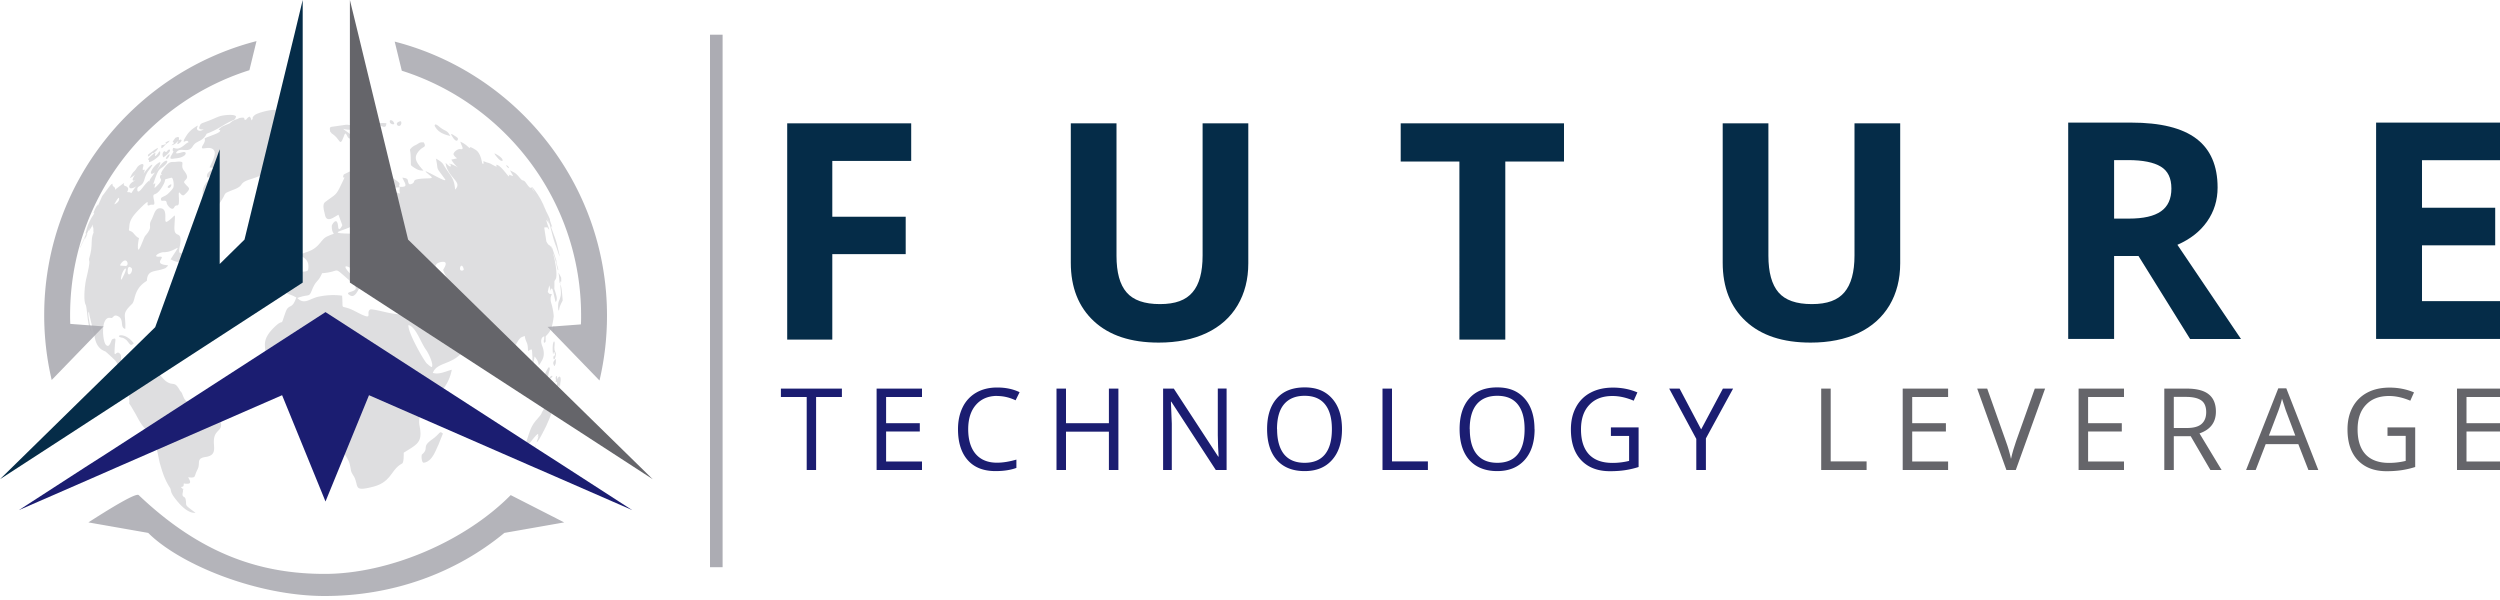 <svg xmlns="http://www.w3.org/2000/svg" xmlns:xlink="http://www.w3.org/1999/xlink" width="250" height="60" viewBox="0 0 250 60" xmlns:v="https://vecta.io/nano"><style>.E,.G,.A{isolation:isolate}</style><g fill-rule="evenodd"><path class="A" d="M17.14 18.49c.04-.21-.62.26-.27.3.15.02.24-.16.27-.3zm36.92 1.43l.16.31.28.56q-.11-.2-.22-.37c.12.22.3.58.32.68.12.22.29.58.39.81q0 0 0 .03v.05c.02.13.15.48.26.79-.16-.29-.11-.23-.11-.09v.03s-.02 0-.02.03l.3.82c.13.32.27.78.32 1.02q.02.1.04.17c.09.44.18.72.17.88l-.31-.92c-.33-.86-.37-1.15-.62-2.09-.16-.52-.09-.31-.33-.89.06.22.11.22.19.62-.23-.33-.02-.13-.19-.33-.21-.13.43 1.21.15.85-.15-.18-.15-.26-.05-.09-.11-.09-.26-.05-.37-.04l.22 1.41c.19.31.2.31.34.39.21.11.26.83.16.1-.06-.36.53 1.52.53 1.52-.14-.22.16.74.16.79-.03.28-.16-.41-.23-.72-.12-.5-.46-1.48-.18-.46.17.71.32 1.84.15 2.13-.2.32-.09.06-.14.96.18.6.38 1.04.14 1.34-.07-.16-.27-1.28-.36-1.34-.23-.13-.04.71-.27-.34-.06.22-.12.39-.16.67.05.06.14.19.2.19.52.04-.16.02.18 1.03.08.25.23 1.02.21 1.25-.15 1.12-.32 1.5-.8 1.95-.03.57.07.55-.17.67-.08-.53.02.09.03-.65-.3.04-.41.46-.21.95.14.34.28.91 0 1.41-.52.9-.21.39-.56-.08-.2-.28-.19-.37-.24-.07-.28 1.35.27 1.21.2 1.75-.02.18.06.37-.12.5-.33.23.02 0 .01.19-.05 1.08.39-.29 0 1.24q-.11.03-.23.06s0 .02.01.03l-.23-1.05c-.1-.51-.25-.63-.32-1.01.29-.21.34.21.61.44-.02-.26-.01-.67-.07-.89-.21-.83 0-.61-.04-1.48-.06-.88 0-.74-.44-.53-.02-1.02-.18-.68-.33-1.51-.34.15-.43.12-.7.56-.29.48-.56 1.02-.91 1.27-.09 1.17-.02 1.33-.58 1.95-.42-.8-.65-2.15-.74-3.28-.17.08-.38.28-.49.06-1.07-1.98-.91-.63-2.69-1.27-.08.89.08.22.66 1.02-1.14 2.86-3.23 2.04-3.74 3.39.64.19 1.26-.15 1.9-.32-.61 3.12-3.68 3.42-3.22 5.63.31 1.64-.2 1.8-1.59 2.67 0 .13.03.99-.17 1.09-1.08.56-1.03 1.76-2.73 2.27-2.19.59-1.56.05-2.05-.94-.37-.59-.28-.47-.43-1.2-.12-.58-.47-.87-.56-1.24-.18-.7.3-1.01.47-1.4.17-.38 0-1.04-.19-1.5-.28-.68-.77-.81-.85-1.25-.13-.69.61-1.32-.17-1.54-1.04-.29-.25.42-1.27-.56-1.03 0-1 .36-2.01.35-.83-.02-1.22.27-1.94-.18-.52-.33-2.16-1.96-2.06-2.87.08-.62.21-.4.13-1.2-.06-.64-.27-1.27.93-2.42 1.01-.97.5.21 1.07-1.42.35-.99.63-.19 1.09-1.51-1.27-.72-.96.23-.82-2.5.71-.21.49-.08 1.13-.08.23 0 .73.02.86-.15.37-1.74-1.85-1.24-.11-1.82 1.29-.42 1.36-1.24 1.99-1.54 1.2-.56.47.08.5-1.09 0-.09.53-1.01.63.07.05.65.42-.09.42-.12 0-.01-.35-.95-.38-1.05-.4.19-1.18.89-1.35.02-.08-.37-.31-1.04.02-1.29 1.04-.8 1.06-.6 1.59-1.73l.35-.73c-.28.1-.08-.3-.07-.3.77-.38 1.95-1.05 2.89-.61.82.4-.8.1.98.54 1.01.27.38.05.95.4 1.16.74.59.53.73.91.9.05.62-.22.29-.92.24.04.53.05.56.3.03.13.05.43.29.36.71-.23-.27-.51 1.56-.58.78-.01.6-.08.17-.45-1.15-.95 2.12 1.13 1.68.51-1.03-1.41-.6-.69-.9-2.04.27.14.55.32.72.55.71 1.22 1.1 1.28 1.2 2.55.72-.74-.41-1.01-.87-2.28-.08-.43-.18-.48.15-.18.5.46.19-.26.18-.15-.08.32 0 0 .12.04 1.26.56.57.49.04-.43.89-.2.5-.02.24-.48-.12-.19.38-.63.67-.57.47.1.05-.41 0-.74a2.53 2.53 0 0 1 .71.46c.54.49-.17-.29.85.38.44.3.58 1.07.62 1.35.25.01.1.03.13-.25.35.17.49.14.78.3.94.54.29 0 .58.08.49.14 1.17 1.32 1.2 1.12.04-.3-.24-.2.13-.09.46.16.21.05-.03-.49l.44.24c.46.3.58.72.88.79.2-.04.55.82.78.71.09-.06 0-.03.21.25.33.47-.06-.14-.16-.31.09 0 .13.07.39.41.23.33.25.35.5.79l-.12-.22.13.22h0zm-37.15-5.77c.09-.14.1-.1-.14-.02-.05.02-.16.1-.24.15.09.1.13.11-.19.21-.14.05-.22-.07-.21.26.03.24.35-.28.62-.45.1-.06.08-.05.15-.15zm33.81 2.55c.31.31.16-.1-.06-.17-.08-.03-.03.06.06.17zm-33.75-1.24c-.07-.18-.62.57-.26.41.13-.05.24-.33.26-.41zM55.4 32.59c-.22.23-.04 1.17.03.35l-.01-.35q0 0-.02 0zM39.42 12.38c-.03-.33-.5-.52-.44-.19.04.25.42.29.44.19zM8.48 23.93c.15-.26.41-.85.12-.35-.05.09-.09.23-.12.35q0 0 0 0zm9.41-9.99c.07-.43-.26-.15-.32-.19 0 0-.35.42-.28.46.21.11.09.08-.15.33.39-.13.34-.12.72-.49-.1.2-.3.6.19.17.17-.15.12-.33-.1-.23-.09.04-.06.03-.06-.04zm32.83 23.11q-.04.42-.08.83c.25-.13.33-.08.33-.52-.01-.43-.17-.31-.25-.32zM40.13 12.36c.02-.28-.07-.28-.3-.16-.42.21.17.68.3.16zm-1.99.24c.47.25.48-.09.5-.28 0 0-1.4-.13-.59.24q0 0 .09.04zM14.03 34.47c-.36-.06-.31.04-.58.43.48.11.89.38.91-.28-.39-.01.07-.05-.34-.15zm41.46 2.06c.12-.22.09-.23.1-.64-.06.04-.33.28-.25.51.06.13.06.3.16.13zm-9.85-22.84c-.43-.27-.73-.51-.36.04.42.66.6.18.47.05q-.05-.04-.11-.08zM53.6 44.5c-.14.15-.08.07-.36.6.15-.2.39-.61.36-.6zM12.71 34.08c.31.37.33.56.67.26-.95-1.27-2.05-.71-1.16-.57.19.04.32.15.49.3zm3.55-18.72a.58.58 0 0 0 .08.38c1.03-.73.6-.95.4-.66-.25.36-.25-.28-.48.29zm37.18 24.55s1.28-.21 1.01-.33c-.09-.03-.14.23-.3 0-.07-.1-.42-.02-.58-.03-.11.2-.04.03-.13.37zm2.59-11.78c.12.11.09.09.09-.36-.42-.79-.23-.6-.18.3 0 .2.04.21.1.33 0 .76.17.91-.11 1.62-.22.42-.09 1.42 0 .87.04-.31.27-.69.34-.84-.14-1.75-.17-1.25-.25-1.81q0 0 0-.1h.02zM15.8 14.81c-.23.04-.63.4-.97.63-.13.37.07.19.44-.17.01.21.6-.4.53-.47zM54.96 38.4c.11-.42.27-.55.03-.34-.06.03-.18-.05.12-.26.46-.36-.44-.47-.41 1.17.26-.69.06-.28.17-.15.08.12.08-.37.09-.42zM8.03 24.65c-.03.15-.09.29.14-.19l.82-1.71c0 .11-.32.7.12.02.17-.22.09-.5.16-.15.05.23.08.03.07.47 0 .41.13-.18-.06.37-.21.65.01 1.17-.35 2.33-.12.54.25-.2-.33 2.19-.14.72-.26 2.04-.04 2.48.17.31.17 2.22.59 2.76-.06-.27-.37-1.72-.31-1.93.07-.21.05-.11.12.3l.5 2.06c.16 1 .64 1.34 1.09 1.5.03.02.97.86 1.05 1 .39.63 0 .36.75 1.09.25.23.2.22.36-.02.22-.33.35.37.41.67.13.92-.31.52-.2 2.01.08.81-.21.02.4 1.09.61 1.01.68 1.45 1.59 2.27.68.59.9 2.38 1.06 3.01.24.84.48 1.67 1.01 2.48.24.35-.17.33.97 1.63.55.59 1.12.96 1.6.9-1.22-.91-.85-.63-.98-1.31-.06-.44-.44-.13-.28-.78.03-.1-.05-.5.09-.22-.03 0-.28-.25-.29-.27.28-.04.27-.06.29-.35.57.07.85.05.43-.62.85.08.56-.04.92-.74.38-.68-.2-1.15.87-1.3 1.51-.25.29-1.55 1.09-2.47q.1-.12.21-.23c.31-.32.22-.61.11-1.09-.4-.66-2.26-1.19-2.26-1.19-.8-.39-1.11-.49-1.33-.86-.02-.04-.12-.27-.14-.32-.07-.16-.09-.29-.26-.43-.59-1.1-.66-.44-1.41-.97-.21-.15-.84-.87-1.01-1.16-.36-.02-.87.08-1.16-.26-.17-.2-.19.17-.64-.29-.03-.03-.52.39-.61.61-.15.35-.11-.09-.6-.06-.66.05-.39-1.31-.53-1.51-.47-.71-.71.88-.56-1.05.06-.52.12-.65-.26-.49-.15.08-.25.94-.63.58-.38-.35-.56-2.91.44-2.71.34.09.24-.45.81-.14.57.34.11 1.11.67 1.24.08-1.46-.41-1.45.65-2.47.41-.36.11-1.49 1.51-2.34.05-1.09.72-.88 1.58-1.17a1.34 1.34 0 0 0 .26-.09c.31-.25.13-.08.27-.3-.02 0-.06-.04-.07 0-1.61-.13.06-.92-.82-.85-.69.04-.01-.45.48-.45 1.27 0 1.99-1.34.67.71.42.23.73.32 1.25.28.05-1.67-.56-.25-.34-1.54.36-1.84-.56-.68-.53-1.93.08-1.79.19-1.15-.69-.6-.54.35.24-1.4-.82-1.31-.46.05-.52.67-.81 1.2-.34.63.24.62-.62 1.58-.24.44-.8 2.23-.7.82.11-1.05.25-.28-.37-1.01-.15-.18-.18-.22-.38-.31-.23-.11-.15.02-.11-.57.07-.73.64-1.25 1.21-1.84 1.1-1.07.29-.01.78-.17.36-.2.64.24.44-.64-.15-.84.2.04.98-1.45.35-.63-.17-.42.79-.67.19-.04.3.8.18 1.01-.1.17-.27.34-.42.5-.47.48-.86.35-.8.7.04.25.54-.11.57.31.02.21.54.87.75.45.25-.5.55.31.46-1.13-.04-.91.21.21.58-.15.8-.75.34-.62-.05-1.22 0-.32.68-.31-.02-1.19-.47-.61.34-.98-.77-.87-.52.07-.64-.19-1.34.81-.39.58-.03.59-.13.38-.5.65.48.33-.54 1.3-.33.33-.04-.2-.09-.35-.25.15-.25.29-.03-.41.49-1.38.53-.83 1.14-1.55.27-.31-.03-.57-.71.32-.92 1.3.81-1.11-.23-.28-.64.54-.86 1.3-.21.84.01.04-.57.76-.58.92.15-.1.09-.32-.59.54-.7.94-.58.13-.56.09.17-.27.52-.17.71-.9.25-.82.45-.8.79-1.4-.15-.11-.71.62-.89.88.34-.89-.26.08-.04-.7.14-.47-.37-.2-.52-.04-.16.17-.13.26-.44.56-.17.17-.28.44-.38.63.73-.36.72-.81.34-.04-.28.6.63 0-.04.4-.63.41-.39.97.38.42 0 0-.22.2-.45.6-.14.24-.06.01-.34.02-.4.04.22-.27-.22-.57-.1-.07-.38-.06-.23-.36-.03 0-.68.5-.7.51-.48.38 0 .11-.34-.13-.09-.06-.12-.08-.13-.23 0-.27-.47.43-.79.85-.33.47-.08-.02-.57 1.05-.22.53-.05.03-.13.13-.2.29-.26.43-.43.85.1-.09.17-.06-.11.34a5.04 5.04 0 0 0-.56 1.28c-.09.42-.18.41-.08.39.06 0 .04.02-.13.43-.11.28-.21.48-.3.66-.06.14-.08.18-.12.23zM55.46 35.6c-.06.16.15-.19-.06-.01-.16.12.03.73.18-.07.06-.38-.21-.27-.12-1.02.06-.68-.29-.36-.17.81.03.39.09-.53.21.15 0 .07.01.05-.03.14zm-5.79-20.15c-.22-.13-.35-.2 0 .23.62.8.95.29 0-.23zm-23.52 3.29q0 .36.02.72c.06.19.01.09.09.25 1.09.18 2.23-.14 1.71-1.11-.72.04-.77.24-1.37.16-.24-.03.34-.26-.44-.02zm17.32-6.15c.32.63.87.84 1.56 1.01-.36-.67-.47-.39-1.16-.98-.27-.22-.41-.23-.4-.04zm-27.93 3.02c-.16-.09.33-.7-.48.02-.48.45-.09.27-.16.49-.1.32 1.03-.41 1.1-.7.02-.08.07-.49-.15-.16-.08.12-.17.26-.31.35zm25.66 1.01c.46.31.66.45 1.15.44-.84-.92-1.03-1.36-.38-2.05.41-.42.68-.24.41-.77-.49-.05-.47.12-.91.31-.14.06-.52.35-.47.49.1.33.07 1.43.1 1.48q.05.05.11.1zm1.36 29.61c.69-.25.95-1.05 1.28-1.75l.45-1.12c-.37-.32-.22-.04-1.05.56-1.16.81-.27.86-1.04 1.53-.09.08-.04.8.15.82q.1-.01.2-.03zm-9.38-32.88c.94.6.75 1.48 1.25.16.23-.56.26.64.72.27.28-.21-.54-.61-.83-.9 1.24.34 1.51-.36.31-.41-.02 0-1.07.16-1.25.18-.41.05-.43.05-.36.51q.07.09.16.19zm21.68 24.02c.07-.35.19-.51.06-.64-.12-.12-.55 1.07-.73 1.14-.28.11-.24 1.25.22.98.1-.07.21-.53.32-.84.08-.22.09-.41.12-.65zm1.15 1.2c.02-.25-.01-.03.05-.45.05-.4-.09-.63-.29-.3-.12.17-.03-.03-.07-.19-.01-.1-.2.05-.11.32 0 .05-.02.17-.03.27.14-.06.22-.07.08.53.07-.03.1.16.19-.1.16-.47.07.1.12.06.02-.02.03-.02.06-.14zm-37.6-24.59c-.19.48.3-.16.44.25.01.02-.09 0-.34.21-.95.85-1.14.08-1.23.46-.08.35.24 0-.1.56-.32.53-.06.43.45.37 1.01-.1 1.17-.71.66-.62-.15.02-.94.31-.59-.06.43-.44 1.14.23 1.58-.53.4-.63.93-.37 1.39-1.25 1.27-.47 1.71-.98 2.68-1.36.2-.08.25-.35.25-.36-.08-.24-1.12-.18-1.65-.02-.35.12-.77.34-1.29.52-.63.24-.58.18-.73.55-.15.43.81.12.24.34-.25.1-.46-.02-.47-.16-.02-.24.34-.53-.36-.05-.52.38-.7.74-.94 1.14zm35.43 29.65c.16-.23.03-.01-.04.12.07 0-.38.9.09.22.19-.3.46-.83.73-1.37.77-1.74.62-1.58.95-2.82.22-1.15.06-.5-.24.41-.34.32.1-.67.03-.69-.15-.02-.26.22-.5.76-.25.06-.17.09-.55.77-.32.54 0 .18-.6.89-.76.82-.77 1.51-1.23 2.64-.28.63.22.02.53-.31.29-.34.81-1.04.81-.79 0 .16-.15.37.03.15zM23.92 11.81c-.29.16-.33.1-.67.3-.47.31.1.07-.89.48-.32.14-.61.46-.42.41.08-.02.28.16-.57.47-1.54.6-.51.14-1.06 1-.49.81.64-.05 1.09.56.26.37-.19 1.17-.45 1.71.99.1-.44.31-.24.96.08.21.48-.3.53-.26.39.26-.94.56-.98 1.82-.01.55-.04 1.48.46 1.75.16.09.19.19.29.35.75-.14.21.08 1.05-1.19.69-1 .1-.72 1.31-1.21 1.13-.43.43-.61 1.56-1 1.76-.56 1.12-.5 1.69-.69-.32-.37.53-.19-.5-.26q.1-.18.21-.36c.1.35.12.29.63.3 0-.44-.07-.52-.01-.81.05-.22.79-1.2 1.07-1.29.02 0 .05 0 .07-.02-.31-.15-.28-.34-.45-.58.17-.07.04 0 .23-.05q.16-.04.32-.08c-.14-1.72 1.79-1.9 1.44-2.18-.32-.26-1.03.04-1.4.16q.11-.2.19-.4s.03-.04.03-.06q.11-.1.22-.2-.34-.14-.64-.28s-.03-.02-.05-.02c-.13-.11.24-.09-.46-.15-.56-.04-1.75.31-1.99.48q-.07.05-.13.1s-.03.04-.05.05c-.02.02-.03.04-.03.05-.17.24.08.09-.17.37-.04-.17-.08-.29-.2-.38-.26.16-.03-.02-.23.17l-.14.17c0-.02-.02-.05-.04-.04-.13.15-.02-.17-.23-.2q-.18.01-.38.04zM13.19 26.85c.12.45-.52 1.02-.41.09.06-.42.3-.21.41-.09zm-1.1 1.07c.06-1.03 1-1.73.14-.1q-.06.09-.11.16s-.01-.04-.03-.07zm-.05-1.48c.63-.97.96.16.51.16-.06-.02-.54-.02-.54-.06q0 0 .03-.1zM11.9 20c-.08.25-.37.41-.47.43.19-.35.55-.98.47-.43zm31.22 16.69c-.08-.05-.12-.08-.2-.14-.02 0-.2-.18-.24-.2-.4-.45-1.97-3.27-1.83-3.85.77.22 1.2 1.74 1.8 2.55.19.27.74 1.38.53 1.65q0 0-.07 0zm2.73-3.37c-.68.46-.61-.04-1.05-.59-.53-.66-.55-1.46.31-.49.71.84 1.26.15 1.23.65 0 .01-.43.36-.49.43zm-14.2-3.6c-.81.25-1.26.74-1.92.08 1.32-.48 1.12.06 1.53-.95.39-.88.54-.6.95-1.53 2.07-.14.85-.88 2.97.93 1.31 1.14-1.11.76-.15 1.3.57.33.95-.97 1.18-1.33-1.49-.75-2.74-2.66-.24-.79.64.49.75 1.34 1.4 2.24 1.4-.54-.38-1.08.54-1.34 1.34-.1-.57 1.54 2.36 1.4 1.45-.07.64 1.54.3 1.63-.95.28-2.59-.38-3.51-.43-.63.3.56 1.31-1.52.21-1.63-.86-1.19.15-1.33-1.57-.84-.12-1.75-.06-2.58.15zm14.62-2.67c-.53.15-.16-.96.08-.22.05.15.01.17-.08.22zm-1.51.84a4.71 4.71 0 0 1 .58 1.69c-1.7-.01-.64-.56-1.3-1.62-.46-.72-.95-1.64.16-1.77.77-.09.11.74.12.79.02.18.34.74.44.92zm-2.9.2c-.91.08-.67-.31-2.02-.14-1.21.16-1.28-.91-.21-1.59.51.37.63.67 1.19.33-.02-.06-.64-.37.13-.58.22-.05-.18.5.75 1.15.29.2.4.38.39.71q-.11.07-.23.12zm-3.36-7.46c.43.05.38.12.31.49-.39-.07-.46-.02-.41-.46q.05-.01.1-.03zm-3.12 1.26c.12-.36.54-.66.09-.99-.67-.48.42-1.22.55-1.63.2-.68 1-.47.48.22-.3.41-.47.42-.32 1.08.27 1.19 1.25 0 1.9.71-.54.11-1.24-.02-1.55.52.05.05 1.11.27.2.39-.77.11.7 1.34-2.41 1.15-1.72-.08 1.19-.47 1.02-1-.07-.21-.03-.19.04-.46zm3.18-3.3c.73.16.74.22 1.43.13-.18.74.37.74-.53.47-.74-.21.75.83-.24.33-.3-.15-.44-.61-.66-.92z" fill="#acacb3" opacity=".4"/><path d="M29.45 3.41l-.66 2.7-4.34 17.85-2.48 2.44V14.93l-6.45 17.79-7.42 7.26-2.03 1.99L0 47.92l6.75-4.38 2.2-1.43 21.32-13.85V0l-.82 3.41z" fill="#052c48"/><path d="M34.99 28.26L55.84 41.8l2.21 1.43 7.22 4.69-6.52-6.38-2.05-2.01-15.89-15.57L36.5 6.21l-.66-2.73L34.99 0v28.26z" fill="#65656a"/><path d="M63.22 51.01l-7.76-3.39-2.44-1.06-16.12-7.04-4.35 10.63-4.34-10.63-16.59 7.24-2.44 1.07-7.29 3.18 6.57-4.25 2.19-1.4 21.9-14.15 21.48 13.87 2.18 1.4 7.01 4.53z" fill="#1b1d71"/><g fill="#acacb3"><path class="E" d="M56.42 52.24l-5.35-2.73c-4.68 4.73-12.3 7.88-18.6 7.88s-12.3-1.89-18.6-7.88c-.21-.2-1.89.71-5.03 2.73l5.98 1.05c3.15 3.15 10.84 6.31 17.65 6.31s13.08-2.28 17.97-6.31l5.98-1.05zm1.67-19.8l-3.33.25 5.19 5.36a28.32 28.32 0 0 0 .75-6.49c0-13.16-9.04-24.26-21.23-27.4l.71 2.91c10.38 3.3 17.93 13.03 17.93 24.49 0 .3 0 .59-.02.88zm-51.06-.05l3.33.25L5.17 38a28.32 28.32 0 0 1-.75-6.49c0-13.16 9.04-24.26 21.23-27.4l-.71 2.91C14.56 10.3 7.01 20.04 7.01 31.5c0 .3 0 .59.02.88z" opacity=".9"/><path d="M71 56.72h1.26V3.47H71v53.25z"/></g></g><g class="G" fill="#1b1d71"><path d="M81.62 47h-.95v-7.3h-2.58v-.84h6.1v.84h-2.58V47z"/><use xlink:href="#B"/><path d="M99.72 39.59c-.89 0-1.6.3-2.12.89s-.78 1.41-.78 2.45.25 1.89.75 2.47 1.21.87 2.13.87c.57 0 1.22-.1 1.94-.31v.83c-.56.21-1.26.32-2.09.32-1.2 0-2.12-.36-2.77-1.09s-.98-1.76-.98-3.1c0-.84.16-1.57.47-2.2a3.37 3.37 0 0 1 1.36-1.46c.59-.34 1.29-.51 2.09-.51.85 0 1.6.16 2.24.47l-.4.81c-.62-.29-1.23-.43-1.85-.43zM111.84 47h-.95v-3.83h-4.29V47h-.95v-8.14h.95v3.46h4.29v-3.46h.95V47zm10.82 0h-1.08l-4.45-6.83h-.04l.09 2.2V47h-.87v-8.14h1.07l4.44 6.8h.04c0-.1-.02-.42-.05-.97l-.03-1.17v-4.67h.88v8.14zm11.54-4.08c0 1.3-.33 2.33-.99 3.07-.66.75-1.57 1.12-2.75 1.12s-2.12-.37-2.77-1.1-.98-1.77-.98-3.1.33-2.35.98-3.08 1.58-1.09 2.78-1.09 2.08.37 2.74 1.11.99 1.77.99 3.07zm-6.49 0c0 1.1.24 1.94.7 2.51.47.57 1.15.85 2.05.85s1.58-.28 2.04-.85.69-1.41.69-2.51-.23-1.92-.69-2.49-1.14-.85-2.04-.85-1.59.29-2.06.85-.7 1.4-.7 2.49zM138.25 47v-8.14h.95v7.28h3.59V47h-4.54zm15.21-4.08c0 1.3-.33 2.33-.99 3.07s-1.57 1.12-2.75 1.12-2.12-.37-2.78-1.1c-.65-.73-.98-1.77-.98-3.1s.33-2.35.98-3.08 1.58-1.09 2.78-1.09 2.08.37 2.74 1.11.99 1.77.99 3.07zm-6.48 0c0 1.1.23 1.94.7 2.51s1.15.85 2.05.85 1.58-.28 2.04-.85.69-1.41.69-2.51-.23-1.92-.69-2.49-1.14-.85-2.04-.85-1.59.29-2.06.85c-.47.57-.7 1.4-.7 2.49zm14.11-.18h2.77v3.96a8.59 8.59 0 0 1-1.31.31c-.44.07-.96.11-1.55.11-1.23 0-2.19-.37-2.88-1.1s-1.03-1.76-1.03-3.08c0-.85.17-1.59.51-2.22a3.45 3.45 0 0 1 1.47-1.46c.64-.34 1.39-.5 2.24-.5s1.68.16 2.43.48l-.37.83c-.73-.31-1.44-.47-2.12-.47-.99 0-1.76.29-2.32.89-.56.59-.83 1.41-.83 2.45 0 1.1.27 1.93.8 2.5.54.57 1.32.85 2.36.85.56 0 1.12-.07 1.65-.2v-2.5h-1.82v-.85zm9.03.19l2.17-4.07h1.02l-2.72 4.98V47h-.96v-3.11l-2.71-5.03h1.04l2.15 4.07z"/></g><g class="G" fill="#65656a"><path d="M182.12 47v-8.14h.95v7.28h3.59V47h-4.54z"/><use xlink:href="#B" x="102.61"/><path d="M203.49,38.86h1.02l-2.93,8.14h-.94l-2.92-8.14h1l1.87,5.27c.22.6.39,1.19.51,1.76.13-.6.31-1.2.52-1.8l1.86-5.23Z"/><use xlink:href="#B" x="120.2"/><path d="M217.38 43.62V47h-.95v-8.14h2.23c1 0 1.74.19 2.21.57.48.38.72.96.72 1.73 0 1.08-.55 1.8-1.64 2.18l2.21 3.66h-1.12l-1.97-3.38h-1.7zm0-.82h1.3c.67 0 1.16-.13 1.47-.4s.47-.66.47-1.19-.16-.93-.48-1.16-.83-.36-1.53-.36h-1.23v3.11zm13.46 4.2l-1.01-2.59h-3.26l-1 2.59h-.96l3.22-8.17h.8l3.2 8.17h-.98zm-1.31-3.44l-.95-2.52-.38-1.17c-.08.36-.2.75-.35 1.17l-.96 2.52h2.63zm9.22-.82h2.77v3.96a8.59 8.59 0 0 1-1.31.31c-.44.07-.96.11-1.55.11-1.23 0-2.19-.37-2.88-1.1s-1.03-1.76-1.03-3.08c0-.85.17-1.59.51-2.22s.83-1.12 1.47-1.46 1.39-.5 2.24-.5 1.68.16 2.43.48l-.37.83c-.74-.31-1.44-.47-2.12-.47-.99 0-1.76.29-2.32.89-.56.59-.83 1.41-.83 2.45 0 1.1.27 1.93.8 2.5.54.57 1.32.85 2.36.85a7.03 7.03 0 0 0 1.65-.2v-2.5h-1.82v-.85z"/><use xlink:href="#B" x="158.04"/></g><path d="M83.23 33.96h-4.51V12.33h12.4v3.76h-7.89v5.58h7.34v3.74h-7.34v8.55zm41.6-21.63v14c0 1.6-.36 3-1.07 4.2s-1.75 2.13-3.1 2.77-2.95.96-4.79.96c-2.78 0-4.94-.71-6.48-2.14s-2.31-3.38-2.31-5.85V12.33h4.57v13.24c0 1.67.33 2.89 1.01 3.67.67.78 1.78 1.17 3.33 1.17s2.59-.39 3.26-1.18c.68-.78 1.01-2.01 1.01-3.69V12.33h4.57zm25.7 21.63h-4.59V16.15h-5.87v-3.82h16.33v3.82h-5.87v17.81zm39.49-21.63v14c0 1.6-.36 3-1.07 4.2-.72 1.2-1.75 2.13-3.1 2.77s-2.95.96-4.79.96c-2.78 0-4.94-.71-6.48-2.14s-2.31-3.38-2.31-5.85V12.33h4.57v13.24c0 1.67.34 2.89 1.01 3.67s1.78 1.17 3.33 1.17 2.59-.39 3.26-1.18 1.01-2.01 1.01-3.69V12.33h4.57zm21.39 13.26v8.3h-4.59V12.26h6.3c2.94 0 5.11.54 6.52 1.61s2.12 2.7 2.12 4.88c0 1.27-.35 2.4-1.05 3.4s-1.69 1.77-2.97 2.33l6.36 9.42h-5.09l-5.16-8.3h-2.44zm0-3.73h1.48c1.45 0 2.52-.24 3.21-.73.69-.48 1.04-1.24 1.04-2.28s-.35-1.76-1.06-2.19-1.8-.65-3.28-.65h-1.39v5.84zm38.66 12.03h-12.46V12.26h12.46v3.76h-7.87v4.75h7.32v3.76h-7.32v5.58h7.87v3.79z" fill="#052c48"/><defs ><path id="B" d="M92.2 47h-4.54v-8.14h4.54v.84h-3.59v2.62h3.37v.83h-3.37v3h3.59V47z"/></defs></svg>
